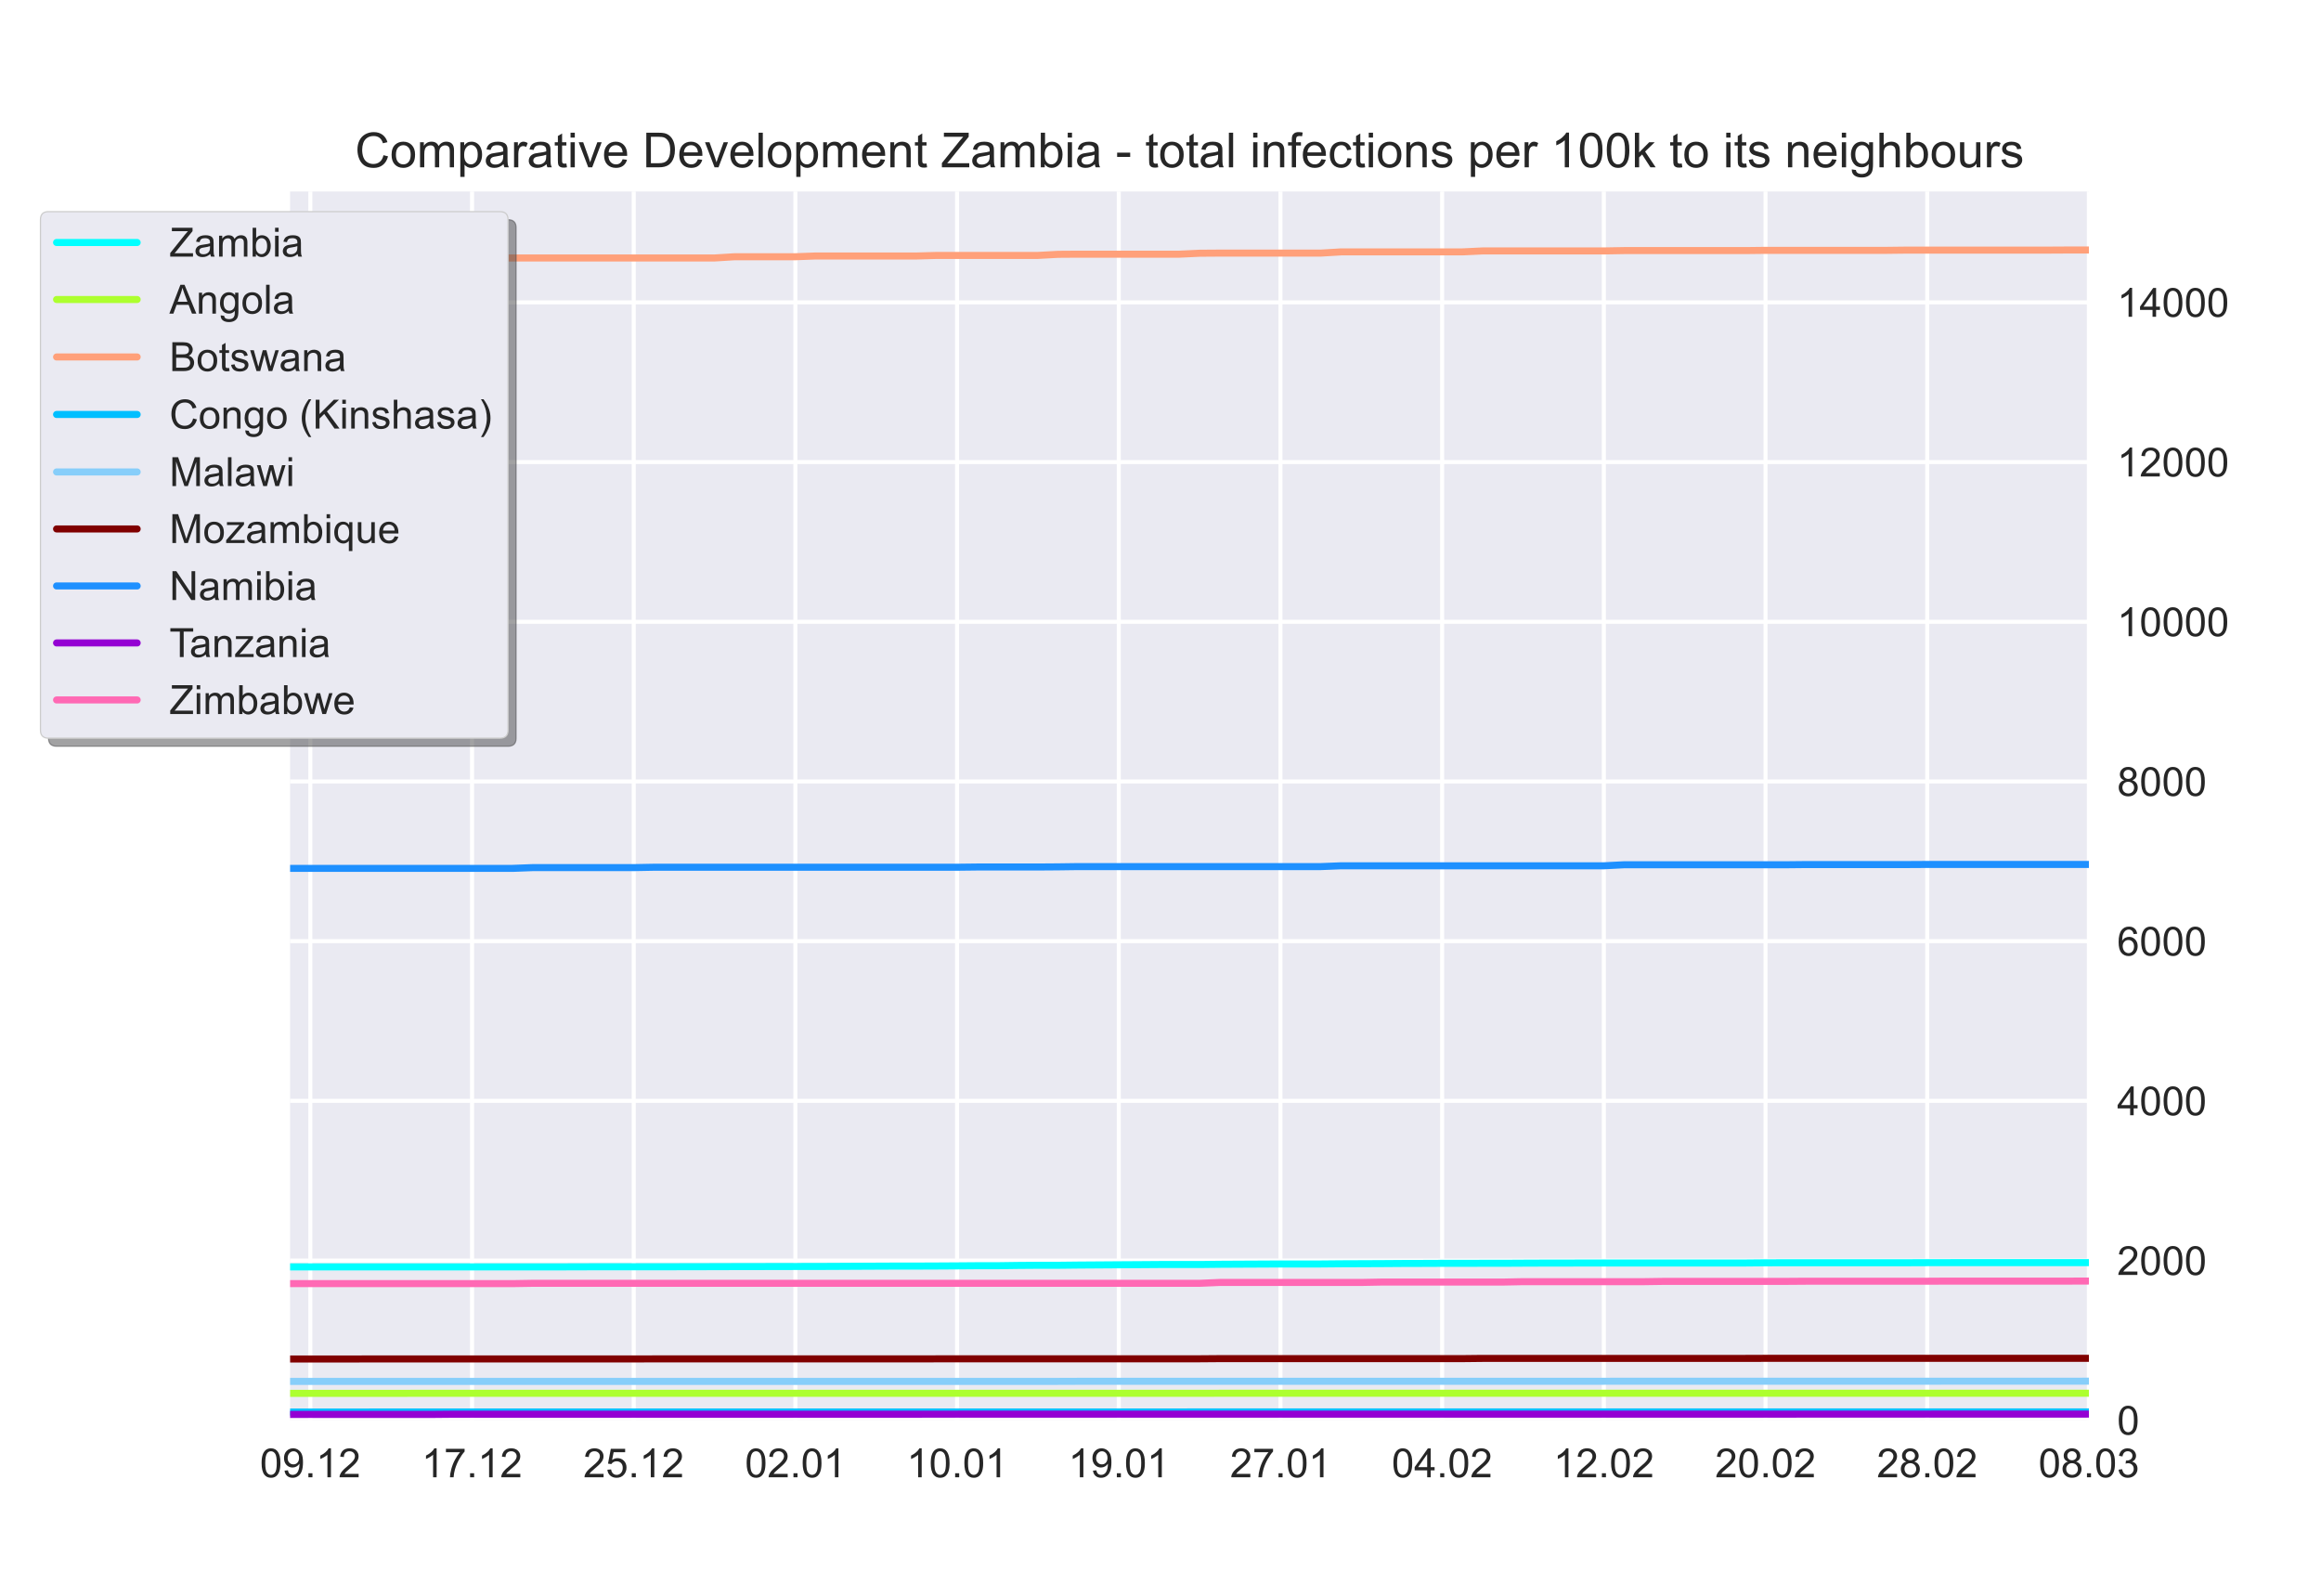 <?xml version="1.0" encoding="utf-8" standalone="no"?>
<!DOCTYPE svg PUBLIC "-//W3C//DTD SVG 1.1//EN"
  "http://www.w3.org/Graphics/SVG/1.1/DTD/svg11.dtd">
<!-- Created with matplotlib (https://matplotlib.org/) -->
<svg height="396pt" version="1.1" viewBox="0 0 576 396" width="576pt" xmlns="http://www.w3.org/2000/svg" xmlns:xlink="http://www.w3.org/1999/xlink">
 <defs>
  <style type="text/css">*{stroke-linecap:butt;stroke-linejoin:round;}</style>
 </defs>
 <g id="figure_1">
  <g id="patch_1">
   <path d="M 0 396 
L 576 396 
L 576 0 
L 0 0 
z
" style="fill:#ffffff;"/>
  </g>
  <g id="axes_1">
   <g id="patch_2">
    <path d="M 72 352.44 
L 518.4 352.44 
L 518.4 47.52 
L 72 47.52 
z
" style="fill:#eaeaf2;"/>
   </g>
   <g id="matplotlib.axis_1">
    <g id="xtick_1">
     <g id="line2d_1">
      <path clip-path="url(#p06e72579aa)" d="M 77.016 352.44 
L 77.016 47.52 
" style="fill:none;stroke:#ffffff;stroke-linecap:round;"/>
     </g>
     <g id="line2d_2"/>
     <g id="text_1">
      <!-- 09.12 -->
      <g style="fill:#262626;" transform="translate(64.505 366.598)scale(0.1 -0.1)">
       <defs>
        <path d="M 4.156 35.297 
Q 4.156 48 6.766 55.734 
Q 9.375 63.484 14.516 67.672 
Q 19.672 71.875 27.484 71.875 
Q 33.25 71.875 37.594 69.547 
Q 41.938 67.234 44.766 62.859 
Q 47.609 58.5 49.219 52.219 
Q 50.828 45.953 50.828 35.297 
Q 50.828 22.703 48.234 14.969 
Q 45.656 7.234 40.5 3 
Q 35.359 -1.219 27.484 -1.219 
Q 17.141 -1.219 11.234 6.203 
Q 4.156 15.141 4.156 35.297 
z
M 13.188 35.297 
Q 13.188 17.672 17.312 11.828 
Q 21.438 6 27.484 6 
Q 33.547 6 37.672 11.859 
Q 41.797 17.719 41.797 35.297 
Q 41.797 52.984 37.672 58.781 
Q 33.547 64.594 27.391 64.594 
Q 21.344 64.594 17.719 59.469 
Q 13.188 52.938 13.188 35.297 
z
" id="ArialMT-48"/>
        <path d="M 5.469 16.547 
L 13.922 17.328 
Q 14.984 11.375 18.016 8.688 
Q 21.047 6 25.781 6 
Q 29.828 6 32.875 7.859 
Q 35.938 9.719 37.891 12.812 
Q 39.844 15.922 41.156 21.188 
Q 42.484 26.469 42.484 31.938 
Q 42.484 32.516 42.438 33.688 
Q 39.797 29.5 35.234 26.875 
Q 30.672 24.266 25.344 24.266 
Q 16.453 24.266 10.297 30.703 
Q 4.156 37.156 4.156 47.703 
Q 4.156 58.594 10.578 65.234 
Q 17 71.875 26.656 71.875 
Q 33.641 71.875 39.422 68.109 
Q 45.219 64.359 48.219 57.391 
Q 51.219 50.438 51.219 37.25 
Q 51.219 23.531 48.234 15.406 
Q 45.266 7.281 39.375 3.031 
Q 33.5 -1.219 25.594 -1.219 
Q 17.188 -1.219 11.859 3.438 
Q 6.547 8.109 5.469 16.547 
z
M 41.453 48.141 
Q 41.453 55.719 37.422 60.156 
Q 33.406 64.594 27.734 64.594 
Q 21.875 64.594 17.531 59.812 
Q 13.188 55.031 13.188 47.406 
Q 13.188 40.578 17.312 36.297 
Q 21.438 32.031 27.484 32.031 
Q 33.594 32.031 37.516 36.297 
Q 41.453 40.578 41.453 48.141 
z
" id="ArialMT-57"/>
        <path d="M 9.078 0 
L 9.078 10.016 
L 19.094 10.016 
L 19.094 0 
z
" id="ArialMT-46"/>
        <path d="M 37.25 0 
L 28.469 0 
L 28.469 56 
Q 25.297 52.984 20.141 49.953 
Q 14.984 46.922 10.891 45.406 
L 10.891 53.906 
Q 18.266 57.375 23.781 62.297 
Q 29.297 67.234 31.594 71.875 
L 37.25 71.875 
z
" id="ArialMT-49"/>
        <path d="M 50.344 8.453 
L 50.344 0 
L 3.031 0 
Q 2.938 3.172 4.047 6.109 
Q 5.859 10.938 9.828 15.625 
Q 13.812 20.312 21.344 26.469 
Q 33.016 36.031 37.109 41.625 
Q 41.219 47.219 41.219 52.203 
Q 41.219 57.422 37.469 61 
Q 33.734 64.594 27.734 64.594 
Q 21.391 64.594 17.578 60.781 
Q 13.766 56.984 13.719 50.25 
L 4.688 51.172 
Q 5.609 61.281 11.656 66.578 
Q 17.719 71.875 27.938 71.875 
Q 38.234 71.875 44.234 66.156 
Q 50.25 60.453 50.25 52 
Q 50.25 47.703 48.484 43.547 
Q 46.734 39.406 42.656 34.812 
Q 38.578 30.219 29.109 22.219 
Q 21.188 15.578 18.938 13.203 
Q 16.703 10.844 15.234 8.453 
z
" id="ArialMT-50"/>
       </defs>
       <use xlink:href="#ArialMT-48"/>
       <use x="55.615" xlink:href="#ArialMT-57"/>
       <use x="111.23" xlink:href="#ArialMT-46"/>
       <use x="139.014" xlink:href="#ArialMT-49"/>
       <use x="194.629" xlink:href="#ArialMT-50"/>
      </g>
     </g>
    </g>
    <g id="xtick_2">
     <g id="line2d_3">
      <path clip-path="url(#p06e72579aa)" d="M 117.142 352.44 
L 117.142 47.52 
" style="fill:none;stroke:#ffffff;stroke-linecap:round;"/>
     </g>
     <g id="line2d_4"/>
     <g id="text_2">
      <!-- 17.12 -->
      <g style="fill:#262626;" transform="translate(104.631 366.598)scale(0.1 -0.1)">
       <defs>
        <path d="M 4.734 62.203 
L 4.734 70.656 
L 51.078 70.656 
L 51.078 63.812 
Q 44.234 56.547 37.516 44.484 
Q 30.812 32.422 27.156 19.672 
Q 24.516 10.688 23.781 0 
L 14.75 0 
Q 14.891 8.453 18.062 20.406 
Q 21.234 32.375 27.172 43.484 
Q 33.109 54.594 39.797 62.203 
z
" id="ArialMT-55"/>
       </defs>
       <use xlink:href="#ArialMT-49"/>
       <use x="55.615" xlink:href="#ArialMT-55"/>
       <use x="111.23" xlink:href="#ArialMT-46"/>
       <use x="139.014" xlink:href="#ArialMT-49"/>
       <use x="194.629" xlink:href="#ArialMT-50"/>
      </g>
     </g>
    </g>
    <g id="xtick_3">
     <g id="line2d_5">
      <path clip-path="url(#p06e72579aa)" d="M 157.267 352.44 
L 157.267 47.52 
" style="fill:none;stroke:#ffffff;stroke-linecap:round;"/>
     </g>
     <g id="line2d_6"/>
     <g id="text_3">
      <!-- 25.12 -->
      <g style="fill:#262626;" transform="translate(144.756 366.598)scale(0.1 -0.1)">
       <defs>
        <path d="M 4.156 18.75 
L 13.375 19.531 
Q 14.406 12.797 18.141 9.391 
Q 21.875 6 27.156 6 
Q 33.5 6 37.891 10.781 
Q 42.281 15.578 42.281 23.484 
Q 42.281 31 38.062 35.344 
Q 33.844 39.703 27 39.703 
Q 22.75 39.703 19.328 37.766 
Q 15.922 35.844 13.969 32.766 
L 5.719 33.844 
L 12.641 70.609 
L 48.25 70.609 
L 48.25 62.203 
L 19.672 62.203 
L 15.828 42.969 
Q 22.266 47.469 29.344 47.469 
Q 38.719 47.469 45.156 40.969 
Q 51.609 34.469 51.609 24.266 
Q 51.609 14.547 45.953 7.469 
Q 39.062 -1.219 27.156 -1.219 
Q 17.391 -1.219 11.203 4.25 
Q 5.031 9.719 4.156 18.75 
z
" id="ArialMT-53"/>
       </defs>
       <use xlink:href="#ArialMT-50"/>
       <use x="55.615" xlink:href="#ArialMT-53"/>
       <use x="111.23" xlink:href="#ArialMT-46"/>
       <use x="139.014" xlink:href="#ArialMT-49"/>
       <use x="194.629" xlink:href="#ArialMT-50"/>
      </g>
     </g>
    </g>
    <g id="xtick_4">
     <g id="line2d_7">
      <path clip-path="url(#p06e72579aa)" d="M 197.393 352.44 
L 197.393 47.52 
" style="fill:none;stroke:#ffffff;stroke-linecap:round;"/>
     </g>
     <g id="line2d_8"/>
     <g id="text_4">
      <!-- 02.01 -->
      <g style="fill:#262626;" transform="translate(184.882 366.598)scale(0.1 -0.1)">
       <use xlink:href="#ArialMT-48"/>
       <use x="55.615" xlink:href="#ArialMT-50"/>
       <use x="111.23" xlink:href="#ArialMT-46"/>
       <use x="139.014" xlink:href="#ArialMT-48"/>
       <use x="194.629" xlink:href="#ArialMT-49"/>
      </g>
     </g>
    </g>
    <g id="xtick_5">
     <g id="line2d_9">
      <path clip-path="url(#p06e72579aa)" d="M 237.519 352.44 
L 237.519 47.52 
" style="fill:none;stroke:#ffffff;stroke-linecap:round;"/>
     </g>
     <g id="line2d_10"/>
     <g id="text_5">
      <!-- 10.01 -->
      <g style="fill:#262626;" transform="translate(225.008 366.598)scale(0.1 -0.1)">
       <use xlink:href="#ArialMT-49"/>
       <use x="55.615" xlink:href="#ArialMT-48"/>
       <use x="111.23" xlink:href="#ArialMT-46"/>
       <use x="139.014" xlink:href="#ArialMT-48"/>
       <use x="194.629" xlink:href="#ArialMT-49"/>
      </g>
     </g>
    </g>
    <g id="xtick_6">
     <g id="line2d_11">
      <path clip-path="url(#p06e72579aa)" d="M 277.645 352.44 
L 277.645 47.52 
" style="fill:none;stroke:#ffffff;stroke-linecap:round;"/>
     </g>
     <g id="line2d_12"/>
     <g id="text_6">
      <!-- 19.01 -->
      <g style="fill:#262626;" transform="translate(265.134 366.598)scale(0.1 -0.1)">
       <use xlink:href="#ArialMT-49"/>
       <use x="55.615" xlink:href="#ArialMT-57"/>
       <use x="111.23" xlink:href="#ArialMT-46"/>
       <use x="139.014" xlink:href="#ArialMT-48"/>
       <use x="194.629" xlink:href="#ArialMT-49"/>
      </g>
     </g>
    </g>
    <g id="xtick_7">
     <g id="line2d_13">
      <path clip-path="url(#p06e72579aa)" d="M 317.771 352.44 
L 317.771 47.52 
" style="fill:none;stroke:#ffffff;stroke-linecap:round;"/>
     </g>
     <g id="line2d_14"/>
     <g id="text_7">
      <!-- 27.01 -->
      <g style="fill:#262626;" transform="translate(305.26 366.598)scale(0.1 -0.1)">
       <use xlink:href="#ArialMT-50"/>
       <use x="55.615" xlink:href="#ArialMT-55"/>
       <use x="111.23" xlink:href="#ArialMT-46"/>
       <use x="139.014" xlink:href="#ArialMT-48"/>
       <use x="194.629" xlink:href="#ArialMT-49"/>
      </g>
     </g>
    </g>
    <g id="xtick_8">
     <g id="line2d_15">
      <path clip-path="url(#p06e72579aa)" d="M 357.897 352.44 
L 357.897 47.52 
" style="fill:none;stroke:#ffffff;stroke-linecap:round;"/>
     </g>
     <g id="line2d_16"/>
     <g id="text_8">
      <!-- 04.02 -->
      <g style="fill:#262626;" transform="translate(345.386 366.598)scale(0.1 -0.1)">
       <defs>
        <path d="M 32.328 0 
L 32.328 17.141 
L 1.266 17.141 
L 1.266 25.203 
L 33.938 71.578 
L 41.109 71.578 
L 41.109 25.203 
L 50.781 25.203 
L 50.781 17.141 
L 41.109 17.141 
L 41.109 0 
z
M 32.328 25.203 
L 32.328 57.469 
L 9.906 25.203 
z
" id="ArialMT-52"/>
       </defs>
       <use xlink:href="#ArialMT-48"/>
       <use x="55.615" xlink:href="#ArialMT-52"/>
       <use x="111.23" xlink:href="#ArialMT-46"/>
       <use x="139.014" xlink:href="#ArialMT-48"/>
       <use x="194.629" xlink:href="#ArialMT-50"/>
      </g>
     </g>
    </g>
    <g id="xtick_9">
     <g id="line2d_17">
      <path clip-path="url(#p06e72579aa)" d="M 398.022 352.44 
L 398.022 47.52 
" style="fill:none;stroke:#ffffff;stroke-linecap:round;"/>
     </g>
     <g id="line2d_18"/>
     <g id="text_9">
      <!-- 12.02 -->
      <g style="fill:#262626;" transform="translate(385.512 366.598)scale(0.1 -0.1)">
       <use xlink:href="#ArialMT-49"/>
       <use x="55.615" xlink:href="#ArialMT-50"/>
       <use x="111.23" xlink:href="#ArialMT-46"/>
       <use x="139.014" xlink:href="#ArialMT-48"/>
       <use x="194.629" xlink:href="#ArialMT-50"/>
      </g>
     </g>
    </g>
    <g id="xtick_10">
     <g id="line2d_19">
      <path clip-path="url(#p06e72579aa)" d="M 438.148 352.44 
L 438.148 47.52 
" style="fill:none;stroke:#ffffff;stroke-linecap:round;"/>
     </g>
     <g id="line2d_20"/>
     <g id="text_10">
      <!-- 20.02 -->
      <g style="fill:#262626;" transform="translate(425.637 366.598)scale(0.1 -0.1)">
       <use xlink:href="#ArialMT-50"/>
       <use x="55.615" xlink:href="#ArialMT-48"/>
       <use x="111.23" xlink:href="#ArialMT-46"/>
       <use x="139.014" xlink:href="#ArialMT-48"/>
       <use x="194.629" xlink:href="#ArialMT-50"/>
      </g>
     </g>
    </g>
    <g id="xtick_11">
     <g id="line2d_21">
      <path clip-path="url(#p06e72579aa)" d="M 478.274 352.44 
L 478.274 47.52 
" style="fill:none;stroke:#ffffff;stroke-linecap:round;"/>
     </g>
     <g id="line2d_22"/>
     <g id="text_11">
      <!-- 28.02 -->
      <g style="fill:#262626;" transform="translate(465.763 366.598)scale(0.1 -0.1)">
       <defs>
        <path d="M 17.672 38.812 
Q 12.203 40.828 9.562 44.531 
Q 6.938 48.25 6.938 53.422 
Q 6.938 61.234 12.547 66.547 
Q 18.172 71.875 27.484 71.875 
Q 36.859 71.875 42.578 66.422 
Q 48.297 60.984 48.297 53.172 
Q 48.297 48.188 45.672 44.5 
Q 43.062 40.828 37.75 38.812 
Q 44.344 36.672 47.781 31.875 
Q 51.219 27.094 51.219 20.453 
Q 51.219 11.281 44.719 5.031 
Q 38.234 -1.219 27.641 -1.219 
Q 17.047 -1.219 10.547 5.047 
Q 4.047 11.328 4.047 20.703 
Q 4.047 27.688 7.594 32.391 
Q 11.141 37.109 17.672 38.812 
z
M 15.922 53.719 
Q 15.922 48.641 19.188 45.406 
Q 22.469 42.188 27.688 42.188 
Q 32.766 42.188 36.016 45.375 
Q 39.266 48.578 39.266 53.219 
Q 39.266 58.062 35.906 61.359 
Q 32.562 64.656 27.594 64.656 
Q 22.562 64.656 19.234 61.422 
Q 15.922 58.203 15.922 53.719 
z
M 13.094 20.656 
Q 13.094 16.891 14.875 13.375 
Q 16.656 9.859 20.172 7.922 
Q 23.688 6 27.734 6 
Q 34.031 6 38.125 10.047 
Q 42.234 14.109 42.234 20.359 
Q 42.234 26.703 38.016 30.859 
Q 33.797 35.016 27.438 35.016 
Q 21.234 35.016 17.156 30.906 
Q 13.094 26.812 13.094 20.656 
z
" id="ArialMT-56"/>
       </defs>
       <use xlink:href="#ArialMT-50"/>
       <use x="55.615" xlink:href="#ArialMT-56"/>
       <use x="111.23" xlink:href="#ArialMT-46"/>
       <use x="139.014" xlink:href="#ArialMT-48"/>
       <use x="194.629" xlink:href="#ArialMT-50"/>
      </g>
     </g>
    </g>
    <g id="xtick_12">
     <g id="line2d_23">
      <path clip-path="url(#p06e72579aa)" d="M 518.4 352.44 
L 518.4 47.52 
" style="fill:none;stroke:#ffffff;stroke-linecap:round;"/>
     </g>
     <g id="line2d_24"/>
     <g id="text_12">
      <!-- 08.03 -->
      <g style="fill:#262626;" transform="translate(505.889 366.598)scale(0.1 -0.1)">
       <defs>
        <path d="M 4.203 18.891 
L 12.984 20.062 
Q 14.5 12.594 18.141 9.297 
Q 21.781 6 27 6 
Q 33.203 6 37.469 10.297 
Q 41.75 14.594 41.75 20.953 
Q 41.75 27 37.797 30.922 
Q 33.844 34.859 27.734 34.859 
Q 25.25 34.859 21.531 33.891 
L 22.516 41.609 
Q 23.391 41.5 23.922 41.5 
Q 29.547 41.5 34.031 44.422 
Q 38.531 47.359 38.531 53.469 
Q 38.531 58.297 35.25 61.469 
Q 31.984 64.656 26.812 64.656 
Q 21.688 64.656 18.266 61.422 
Q 14.844 58.203 13.875 51.766 
L 5.078 53.328 
Q 6.688 62.156 12.391 67.016 
Q 18.109 71.875 26.609 71.875 
Q 32.469 71.875 37.391 69.359 
Q 42.328 66.844 44.938 62.5 
Q 47.562 58.156 47.562 53.266 
Q 47.562 48.641 45.062 44.828 
Q 42.578 41.016 37.703 38.766 
Q 44.047 37.312 47.562 32.688 
Q 51.078 28.078 51.078 21.141 
Q 51.078 11.766 44.234 5.25 
Q 37.406 -1.266 26.953 -1.266 
Q 17.531 -1.266 11.297 4.344 
Q 5.078 9.969 4.203 18.891 
z
" id="ArialMT-51"/>
       </defs>
       <use xlink:href="#ArialMT-48"/>
       <use x="55.615" xlink:href="#ArialMT-56"/>
       <use x="111.23" xlink:href="#ArialMT-46"/>
       <use x="139.014" xlink:href="#ArialMT-48"/>
       <use x="194.629" xlink:href="#ArialMT-51"/>
      </g>
     </g>
    </g>
   </g>
   <g id="matplotlib.axis_2">
    <g id="ytick_1">
     <g id="line2d_25">
      <path clip-path="url(#p06e72579aa)" d="M 72 352.44 
L 518.4 352.44 
" style="fill:none;stroke:#ffffff;stroke-linecap:round;"/>
     </g>
     <g id="line2d_26"/>
     <g id="text_13">
      <!-- 0 -->
      <g style="fill:#262626;" transform="translate(525.4 356.019)scale(0.1 -0.1)">
       <use xlink:href="#ArialMT-48"/>
      </g>
     </g>
    </g>
    <g id="ytick_2">
     <g id="line2d_27">
      <path clip-path="url(#p06e72579aa)" d="M 72 312.811 
L 518.4 312.811 
" style="fill:none;stroke:#ffffff;stroke-linecap:round;"/>
     </g>
     <g id="line2d_28"/>
     <g id="text_14">
      <!-- 2000 -->
      <g style="fill:#262626;" transform="translate(525.4 316.39)scale(0.1 -0.1)">
       <use xlink:href="#ArialMT-50"/>
       <use x="55.615" xlink:href="#ArialMT-48"/>
       <use x="111.23" xlink:href="#ArialMT-48"/>
       <use x="166.846" xlink:href="#ArialMT-48"/>
      </g>
     </g>
    </g>
    <g id="ytick_3">
     <g id="line2d_29">
      <path clip-path="url(#p06e72579aa)" d="M 72 273.182 
L 518.4 273.182 
" style="fill:none;stroke:#ffffff;stroke-linecap:round;"/>
     </g>
     <g id="line2d_30"/>
     <g id="text_15">
      <!-- 4000 -->
      <g style="fill:#262626;" transform="translate(525.4 276.761)scale(0.1 -0.1)">
       <use xlink:href="#ArialMT-52"/>
       <use x="55.615" xlink:href="#ArialMT-48"/>
       <use x="111.23" xlink:href="#ArialMT-48"/>
       <use x="166.846" xlink:href="#ArialMT-48"/>
      </g>
     </g>
    </g>
    <g id="ytick_4">
     <g id="line2d_31">
      <path clip-path="url(#p06e72579aa)" d="M 72 233.553 
L 518.4 233.553 
" style="fill:none;stroke:#ffffff;stroke-linecap:round;"/>
     </g>
     <g id="line2d_32"/>
     <g id="text_16">
      <!-- 6000 -->
      <g style="fill:#262626;" transform="translate(525.4 237.132)scale(0.1 -0.1)">
       <defs>
        <path d="M 49.75 54.047 
L 41.016 53.375 
Q 39.844 58.547 37.703 60.891 
Q 34.125 64.656 28.906 64.656 
Q 24.703 64.656 21.531 62.312 
Q 17.391 59.281 14.984 53.469 
Q 12.594 47.656 12.5 36.922 
Q 15.672 41.75 20.266 44.094 
Q 24.859 46.438 29.891 46.438 
Q 38.672 46.438 44.844 39.969 
Q 51.031 33.5 51.031 23.25 
Q 51.031 16.5 48.125 10.719 
Q 45.219 4.938 40.141 1.859 
Q 35.062 -1.219 28.609 -1.219 
Q 17.625 -1.219 10.688 6.859 
Q 3.766 14.938 3.766 33.5 
Q 3.766 54.25 11.422 63.672 
Q 18.109 71.875 29.438 71.875 
Q 37.891 71.875 43.281 67.141 
Q 48.688 62.406 49.75 54.047 
z
M 13.875 23.188 
Q 13.875 18.656 15.797 14.5 
Q 17.719 10.359 21.188 8.172 
Q 24.656 6 28.469 6 
Q 34.031 6 38.031 10.484 
Q 42.047 14.984 42.047 22.703 
Q 42.047 30.125 38.078 34.391 
Q 34.125 38.672 28.125 38.672 
Q 22.172 38.672 18.016 34.391 
Q 13.875 30.125 13.875 23.188 
z
" id="ArialMT-54"/>
       </defs>
       <use xlink:href="#ArialMT-54"/>
       <use x="55.615" xlink:href="#ArialMT-48"/>
       <use x="111.23" xlink:href="#ArialMT-48"/>
       <use x="166.846" xlink:href="#ArialMT-48"/>
      </g>
     </g>
    </g>
    <g id="ytick_5">
     <g id="line2d_33">
      <path clip-path="url(#p06e72579aa)" d="M 72 193.924 
L 518.4 193.924 
" style="fill:none;stroke:#ffffff;stroke-linecap:round;"/>
     </g>
     <g id="line2d_34"/>
     <g id="text_17">
      <!-- 8000 -->
      <g style="fill:#262626;" transform="translate(525.4 197.503)scale(0.1 -0.1)">
       <use xlink:href="#ArialMT-56"/>
       <use x="55.615" xlink:href="#ArialMT-48"/>
       <use x="111.23" xlink:href="#ArialMT-48"/>
       <use x="166.846" xlink:href="#ArialMT-48"/>
      </g>
     </g>
    </g>
    <g id="ytick_6">
     <g id="line2d_35">
      <path clip-path="url(#p06e72579aa)" d="M 72 154.295 
L 518.4 154.295 
" style="fill:none;stroke:#ffffff;stroke-linecap:round;"/>
     </g>
     <g id="line2d_36"/>
     <g id="text_18">
      <!-- 10000 -->
      <g style="fill:#262626;" transform="translate(525.4 157.874)scale(0.1 -0.1)">
       <use xlink:href="#ArialMT-49"/>
       <use x="55.615" xlink:href="#ArialMT-48"/>
       <use x="111.23" xlink:href="#ArialMT-48"/>
       <use x="166.846" xlink:href="#ArialMT-48"/>
       <use x="222.461" xlink:href="#ArialMT-48"/>
      </g>
     </g>
    </g>
    <g id="ytick_7">
     <g id="line2d_37">
      <path clip-path="url(#p06e72579aa)" d="M 72 114.666 
L 518.4 114.666 
" style="fill:none;stroke:#ffffff;stroke-linecap:round;"/>
     </g>
     <g id="line2d_38"/>
     <g id="text_19">
      <!-- 12000 -->
      <g style="fill:#262626;" transform="translate(525.4 118.245)scale(0.1 -0.1)">
       <use xlink:href="#ArialMT-49"/>
       <use x="55.615" xlink:href="#ArialMT-50"/>
       <use x="111.23" xlink:href="#ArialMT-48"/>
       <use x="166.846" xlink:href="#ArialMT-48"/>
       <use x="222.461" xlink:href="#ArialMT-48"/>
      </g>
     </g>
    </g>
    <g id="ytick_8">
     <g id="line2d_39">
      <path clip-path="url(#p06e72579aa)" d="M 72 75.037 
L 518.4 75.037 
" style="fill:none;stroke:#ffffff;stroke-linecap:round;"/>
     </g>
     <g id="line2d_40"/>
     <g id="text_20">
      <!-- 14000 -->
      <g style="fill:#262626;" transform="translate(525.4 78.615)scale(0.1 -0.1)">
       <use xlink:href="#ArialMT-49"/>
       <use x="55.615" xlink:href="#ArialMT-52"/>
       <use x="111.23" xlink:href="#ArialMT-48"/>
       <use x="166.846" xlink:href="#ArialMT-48"/>
       <use x="222.461" xlink:href="#ArialMT-48"/>
      </g>
     </g>
    </g>
   </g>
   <g id="line2d_41">
    <path clip-path="url(#p06e72579aa)" d="M 72 314.393 
L 77.016 314.393 
L 82.031 314.393 
L 87.047 314.393 
L 92.063 314.393 
L 97.079 314.393 
L 102.094 314.393 
L 107.11 314.393 
L 112.126 314.393 
L 117.142 314.393 
L 122.157 314.393 
L 127.173 314.393 
L 132.189 314.393 
L 137.204 314.393 
L 142.22 314.375 
L 147.236 314.362 
L 152.252 314.362 
L 157.267 314.362 
L 162.283 314.357 
L 167.299 314.352 
L 172.315 314.342 
L 177.33 314.331 
L 182.346 314.316 
L 187.362 314.316 
L 192.378 314.292 
L 197.393 314.289 
L 202.409 314.285 
L 207.425 314.263 
L 212.44 314.235 
L 217.456 314.211 
L 222.472 314.188 
L 227.488 314.188 
L 232.503 314.168 
L 237.519 314.138 
L 242.535 314.099 
L 247.551 314.097 
L 252.566 314.027 
L 257.582 313.988 
L 262.598 313.988 
L 267.613 313.933 
L 272.629 313.898 
L 277.645 313.862 
L 282.661 313.833 
L 287.676 313.796 
L 292.692 313.796 
L 297.708 313.796 
L 302.724 313.737 
L 307.739 313.709 
L 312.755 313.686 
L 317.771 313.66 
L 322.787 313.66 
L 327.802 313.66 
L 332.818 313.614 
L 337.834 313.593 
L 342.849 313.572 
L 347.865 313.536 
L 352.881 313.521 
L 357.897 313.501 
L 362.912 313.501 
L 367.928 313.487 
L 372.944 313.487 
L 377.96 313.459 
L 382.975 313.439 
L 387.991 313.439 
L 393.007 313.419 
L 398.022 313.419 
L 403.038 313.416 
L 408.054 313.416 
L 413.07 313.416 
L 418.085 313.416 
L 423.101 313.416 
L 428.117 313.416 
L 433.133 313.416 
L 438.148 313.37 
L 443.164 313.363 
L 448.18 313.357 
L 453.196 313.357 
L 458.211 313.357 
L 463.227 313.357 
L 468.243 313.357 
L 473.258 313.357 
L 478.274 313.337 
L 483.29 313.337 
L 488.306 313.329 
L 493.321 313.329 
L 498.337 313.329 
L 503.353 313.323 
L 508.369 313.323 
L 513.384 313.323 
L 518.4 313.323 
" style="fill:none;stroke:#00ffff;stroke-linecap:round;stroke-width:1.75;"/>
   </g>
   <g id="line2d_42">
    <path clip-path="url(#p06e72579aa)" d="M 72 345.769 
L 77.016 345.769 
L 82.031 345.769 
L 87.047 345.769 
L 92.063 345.769 
L 97.079 345.769 
L 102.094 345.76 
L 107.11 345.76 
L 112.126 345.76 
L 117.142 345.76 
L 122.157 345.76 
L 127.173 345.76 
L 132.189 345.76 
L 137.204 345.758 
L 142.22 345.758 
L 147.236 345.758 
L 152.252 345.758 
L 157.267 345.758 
L 162.283 345.758 
L 167.299 345.751 
L 172.315 345.751 
L 177.33 345.751 
L 182.346 345.751 
L 187.362 345.751 
L 192.378 345.751 
L 197.393 345.751 
L 202.409 345.751 
L 207.425 345.751 
L 212.44 345.751 
L 217.456 345.751 
L 222.472 345.751 
L 227.488 345.751 
L 232.503 345.751 
L 237.519 345.751 
L 242.535 345.751 
L 247.551 345.751 
L 252.566 345.751 
L 257.582 345.751 
L 262.598 345.751 
L 267.613 345.751 
L 272.629 345.751 
L 277.645 345.751 
L 282.661 345.751 
L 287.676 345.751 
L 292.692 345.751 
L 297.708 345.751 
L 302.724 345.745 
L 307.739 345.745 
L 312.755 345.745 
L 317.771 345.745 
L 322.787 345.745 
L 327.802 345.745 
L 332.818 345.745 
L 337.834 345.745 
L 342.849 345.745 
L 347.865 345.745 
L 352.881 345.745 
L 357.897 345.745 
L 362.912 345.745 
L 367.928 345.745 
L 372.944 345.745 
L 377.96 345.745 
L 382.975 345.745 
L 387.991 345.745 
L 393.007 345.745 
L 398.022 345.745 
L 403.038 345.745 
L 408.054 345.745 
L 413.07 345.745 
L 418.085 345.745 
L 423.101 345.745 
L 428.117 345.745 
L 433.133 345.745 
L 438.148 345.745 
L 443.164 345.745 
L 448.18 345.744 
L 453.196 345.744 
L 458.211 345.744 
L 463.227 345.744 
L 468.243 345.744 
L 473.258 345.74 
L 478.274 345.74 
L 483.29 345.739 
L 488.306 345.739 
L 493.321 345.739 
L 498.337 345.739 
L 503.353 345.739 
L 508.369 345.739 
L 513.384 345.739 
L 518.4 345.738 
" style="fill:none;stroke:#adff2f;stroke-linecap:round;stroke-width:1.75;"/>
   </g>
   <g id="line2d_43">
    <path clip-path="url(#p06e72579aa)" d="M 72 64.645 
L 77.016 64.645 
L 82.031 64.645 
L 87.047 64.645 
L 92.063 64.415 
L 97.079 64.415 
L 102.094 64.415 
L 107.11 64.415 
L 112.126 64.019 
L 117.142 64.019 
L 122.157 64.019 
L 127.173 64.019 
L 132.189 64.019 
L 137.204 64.019 
L 142.22 64.019 
L 147.236 64.019 
L 152.252 64.019 
L 157.267 64.019 
L 162.283 64.019 
L 167.299 64.019 
L 172.315 64.019 
L 177.33 64.019 
L 182.346 63.711 
L 187.362 63.711 
L 192.378 63.711 
L 197.393 63.711 
L 202.409 63.526 
L 207.425 63.526 
L 212.44 63.526 
L 217.456 63.526 
L 222.472 63.526 
L 227.488 63.526 
L 232.503 63.386 
L 237.519 63.386 
L 242.535 63.386 
L 247.551 63.386 
L 252.566 63.386 
L 257.582 63.386 
L 262.598 63.112 
L 267.613 63.077 
L 272.629 63.077 
L 277.645 63.077 
L 282.661 63.077 
L 287.676 63.077 
L 292.692 63.077 
L 297.708 62.842 
L 302.724 62.807 
L 307.739 62.807 
L 312.755 62.807 
L 317.771 62.807 
L 322.787 62.807 
L 327.802 62.807 
L 332.818 62.508 
L 337.834 62.508 
L 342.849 62.508 
L 347.865 62.508 
L 352.881 62.508 
L 357.897 62.508 
L 362.912 62.508 
L 367.928 62.272 
L 372.944 62.272 
L 377.96 62.272 
L 382.975 62.272 
L 387.991 62.272 
L 393.007 62.272 
L 398.022 62.272 
L 403.038 62.184 
L 408.054 62.184 
L 413.07 62.184 
L 418.085 62.184 
L 423.101 62.184 
L 428.117 62.184 
L 433.133 62.184 
L 438.148 62.125 
L 443.164 62.125 
L 448.18 62.125 
L 453.196 62.125 
L 458.211 62.125 
L 463.227 62.125 
L 468.243 62.125 
L 473.258 62.067 
L 478.274 62.067 
L 483.29 62.067 
L 488.306 62.067 
L 493.321 62.067 
L 498.337 62.067 
L 503.353 62.067 
L 508.369 62.067 
L 513.384 62.04 
L 518.4 62.04 
" style="fill:none;stroke:#ffa07a;stroke-linecap:round;stroke-width:1.75;"/>
   </g>
   <g id="line2d_44">
    <path clip-path="url(#p06e72579aa)" d="M 72 350.404 
L 77.016 350.404 
L 82.031 350.404 
L 87.047 350.404 
L 92.063 350.399 
L 97.079 350.399 
L 102.094 350.399 
L 107.11 350.399 
L 112.126 350.393 
L 117.142 350.393 
L 122.157 350.393 
L 127.173 350.393 
L 132.189 350.393 
L 137.204 350.393 
L 142.22 350.393 
L 147.236 350.393 
L 152.252 350.393 
L 157.267 350.393 
L 162.283 350.391 
L 167.299 350.391 
L 172.315 350.391 
L 177.33 350.391 
L 182.346 350.389 
L 187.362 350.389 
L 192.378 350.389 
L 197.393 350.389 
L 202.409 350.389 
L 207.425 350.389 
L 212.44 350.389 
L 217.456 350.389 
L 222.472 350.389 
L 227.488 350.389 
L 232.503 350.389 
L 237.519 350.389 
L 242.535 350.389 
L 247.551 350.389 
L 252.566 350.389 
L 257.582 350.389 
L 262.598 350.385 
L 267.613 350.385 
L 272.629 350.385 
L 277.645 350.385 
L 282.661 350.385 
L 287.676 350.385 
L 292.692 350.385 
L 297.708 350.382 
L 302.724 350.382 
L 307.739 350.382 
L 312.755 350.382 
L 317.771 350.382 
L 322.787 350.382 
L 327.802 350.382 
L 332.818 350.381 
L 337.834 350.381 
L 342.849 350.381 
L 347.865 350.381 
L 352.881 350.381 
L 357.897 350.381 
L 362.912 350.381 
L 367.928 350.38 
L 372.944 350.38 
L 377.96 350.38 
L 382.975 350.38 
L 387.991 350.38 
L 393.007 350.38 
L 398.022 350.38 
L 403.038 350.378 
L 408.054 350.378 
L 413.07 350.378 
L 418.085 350.378 
L 423.101 350.378 
L 428.117 350.378 
L 433.133 350.378 
L 438.148 350.378 
L 443.164 350.378 
L 448.18 350.378 
L 453.196 350.378 
L 458.211 350.378 
L 463.227 350.378 
L 468.243 350.378 
L 473.258 350.378 
L 478.274 350.378 
L 483.29 350.376 
L 488.306 350.376 
L 493.321 350.376 
L 498.337 350.376 
L 503.353 350.376 
L 508.369 350.376 
L 513.384 350.376 
L 518.4 350.376 
" style="fill:none;stroke:#00bfff;stroke-linecap:round;stroke-width:1.75;"/>
   </g>
   <g id="line2d_45">
    <path clip-path="url(#p06e72579aa)" d="M 72 342.804 
L 77.016 342.804 
L 82.031 342.804 
L 87.047 342.804 
L 92.063 342.804 
L 97.079 342.804 
L 102.094 342.804 
L 107.11 342.804 
L 112.126 342.804 
L 117.142 342.804 
L 122.157 342.804 
L 127.173 342.804 
L 132.189 342.804 
L 137.204 342.804 
L 142.22 342.804 
L 147.236 342.804 
L 152.252 342.804 
L 157.267 342.804 
L 162.283 342.804 
L 167.299 342.804 
L 172.315 342.804 
L 177.33 342.804 
L 182.346 342.804 
L 187.362 342.804 
L 192.378 342.804 
L 197.393 342.804 
L 202.409 342.804 
L 207.425 342.804 
L 212.44 342.804 
L 217.456 342.804 
L 222.472 342.804 
L 227.488 342.804 
L 232.503 342.804 
L 237.519 342.804 
L 242.535 342.804 
L 247.551 342.804 
L 252.566 342.804 
L 257.582 342.804 
L 262.598 342.797 
L 267.613 342.779 
L 272.629 342.779 
L 277.645 342.779 
L 282.661 342.779 
L 287.676 342.779 
L 292.692 342.779 
L 297.708 342.779 
L 302.724 342.772 
L 307.739 342.772 
L 312.755 342.772 
L 317.771 342.772 
L 322.787 342.772 
L 327.802 342.772 
L 332.818 342.772 
L 337.834 342.767 
L 342.849 342.767 
L 347.865 342.767 
L 352.881 342.767 
L 357.897 342.767 
L 362.912 342.767 
L 367.928 342.767 
L 372.944 342.767 
L 377.96 342.767 
L 382.975 342.767 
L 387.991 342.767 
L 393.007 342.767 
L 398.022 342.767 
L 403.038 342.762 
L 408.054 342.762 
L 413.07 342.758 
L 418.085 342.758 
L 423.101 342.758 
L 428.117 342.758 
L 433.133 342.758 
L 438.148 342.758 
L 443.164 342.758 
L 448.18 342.753 
L 453.196 342.753 
L 458.211 342.753 
L 463.227 342.753 
L 468.243 342.753 
L 473.258 342.753 
L 478.274 342.753 
L 483.29 342.751 
L 488.306 342.751 
L 493.321 342.751 
L 498.337 342.751 
L 503.353 342.751 
L 508.369 342.751 
L 513.384 342.751 
L 518.4 342.75 
" style="fill:none;stroke:#87cefa;stroke-linecap:round;stroke-width:1.75;"/>
   </g>
   <g id="line2d_46">
    <path clip-path="url(#p06e72579aa)" d="M 72 337.243 
L 77.016 337.243 
L 82.031 337.243 
L 87.047 337.243 
L 92.063 337.23 
L 97.079 337.23 
L 102.094 337.23 
L 107.11 337.23 
L 112.126 337.23 
L 117.142 337.23 
L 122.157 337.23 
L 127.173 337.23 
L 132.189 337.224 
L 137.204 337.224 
L 142.22 337.224 
L 147.236 337.224 
L 152.252 337.224 
L 157.267 337.224 
L 162.283 337.22 
L 167.299 337.22 
L 172.315 337.22 
L 177.33 337.22 
L 182.346 337.22 
L 187.362 337.22 
L 192.378 337.22 
L 197.393 337.22 
L 202.409 337.22 
L 207.425 337.22 
L 212.44 337.22 
L 217.456 337.22 
L 222.472 337.22 
L 227.488 337.22 
L 232.503 337.204 
L 237.519 337.204 
L 242.535 337.204 
L 247.551 337.204 
L 252.566 337.204 
L 257.582 337.204 
L 262.598 337.192 
L 267.613 337.192 
L 272.629 337.192 
L 277.645 337.192 
L 282.661 337.192 
L 287.676 337.192 
L 292.692 337.192 
L 297.708 337.192 
L 302.724 337.153 
L 307.739 337.153 
L 312.755 337.153 
L 317.771 337.153 
L 322.787 337.153 
L 327.802 337.153 
L 332.818 337.153 
L 337.834 337.153 
L 342.849 337.153 
L 347.865 337.153 
L 352.881 337.153 
L 357.897 337.153 
L 362.912 337.153 
L 367.928 337.098 
L 372.944 337.098 
L 377.96 337.098 
L 382.975 337.098 
L 387.991 337.098 
L 393.007 337.098 
L 398.022 337.098 
L 403.038 337.098 
L 408.054 337.098 
L 413.07 337.098 
L 418.085 337.098 
L 423.101 337.098 
L 428.117 337.098 
L 433.133 337.098 
L 438.148 337.08 
L 443.164 337.08 
L 448.18 337.08 
L 453.196 337.08 
L 458.211 337.08 
L 463.227 337.08 
L 468.243 337.08 
L 473.258 337.08 
L 478.274 337.08 
L 483.29 337.08 
L 488.306 337.08 
L 493.321 337.08 
L 498.337 337.08 
L 503.353 337.08 
L 508.369 337.08 
L 513.384 337.072 
L 518.4 337.072 
" style="fill:none;stroke:#800000;stroke-linecap:round;stroke-width:1.75;"/>
   </g>
   <g id="line2d_47">
    <path clip-path="url(#p06e72579aa)" d="M 72 215.493 
L 77.016 215.493 
L 82.031 215.493 
L 87.047 215.493 
L 92.063 215.493 
L 97.079 215.493 
L 102.094 215.493 
L 107.11 215.493 
L 112.126 215.493 
L 117.142 215.493 
L 122.157 215.493 
L 127.173 215.493 
L 132.189 215.303 
L 137.204 215.303 
L 142.22 215.303 
L 147.236 215.303 
L 152.252 215.303 
L 157.267 215.303 
L 162.283 215.211 
L 167.299 215.211 
L 172.315 215.211 
L 177.33 215.211 
L 182.346 215.211 
L 187.362 215.211 
L 192.378 215.211 
L 197.393 215.211 
L 202.409 215.211 
L 207.425 215.211 
L 212.44 215.211 
L 217.456 215.211 
L 222.472 215.211 
L 227.488 215.211 
L 232.503 215.211 
L 237.519 215.211 
L 242.535 215.152 
L 247.551 215.152 
L 252.566 215.152 
L 257.582 215.152 
L 262.598 215.116 
L 267.613 215.049 
L 272.629 215.049 
L 277.645 215.049 
L 282.661 215.049 
L 287.676 215.049 
L 292.692 215.049 
L 297.708 215.049 
L 302.724 215.049 
L 307.739 215.049 
L 312.755 215.049 
L 317.771 215.049 
L 322.787 215.049 
L 327.802 215.049 
L 332.818 214.852 
L 337.834 214.852 
L 342.849 214.852 
L 347.865 214.852 
L 352.881 214.852 
L 357.897 214.852 
L 362.912 214.852 
L 367.928 214.852 
L 372.944 214.852 
L 377.96 214.852 
L 382.975 214.852 
L 387.991 214.852 
L 393.007 214.852 
L 398.022 214.852 
L 403.038 214.596 
L 408.054 214.596 
L 413.07 214.596 
L 418.085 214.596 
L 423.101 214.596 
L 428.117 214.596 
L 433.133 214.596 
L 438.148 214.596 
L 443.164 214.596 
L 448.18 214.546 
L 453.196 214.546 
L 458.211 214.546 
L 463.227 214.546 
L 468.243 214.546 
L 473.258 214.546 
L 478.274 214.518 
L 483.29 214.518 
L 488.306 214.518 
L 493.321 214.518 
L 498.337 214.518 
L 503.353 214.518 
L 508.369 214.518 
L 513.384 214.518 
L 518.4 214.518 
" style="fill:none;stroke:#1e90ff;stroke-linecap:round;stroke-width:1.75;"/>
   </g>
   <g id="line2d_48">
    <path clip-path="url(#p06e72579aa)" d="M 72 350.993 
L 77.016 350.993 
L 82.031 350.993 
L 87.047 350.993 
L 92.063 350.993 
L 97.079 350.993 
L 102.094 350.993 
L 107.11 350.993 
L 112.126 350.947 
L 117.142 350.947 
L 122.157 350.947 
L 127.173 350.947 
L 132.189 350.947 
L 137.204 350.947 
L 142.22 350.947 
L 147.236 350.947 
L 152.252 350.947 
L 157.267 350.947 
L 162.283 350.943 
L 167.299 350.943 
L 172.315 350.943 
L 177.33 350.943 
L 182.346 350.939 
L 187.362 350.939 
L 192.378 350.939 
L 197.393 350.939 
L 202.409 350.939 
L 207.425 350.939 
L 212.44 350.939 
L 217.456 350.939 
L 222.472 350.939 
L 227.488 350.939 
L 232.503 350.937 
L 237.519 350.937 
L 242.535 350.934 
L 247.551 350.934 
L 252.566 350.934 
L 257.582 350.934 
L 262.598 350.934 
L 267.613 350.932 
L 272.629 350.932 
L 277.645 350.932 
L 282.661 350.932 
L 287.676 350.932 
L 292.692 350.932 
L 297.708 350.932 
L 302.724 350.93 
L 307.739 350.93 
L 312.755 350.93 
L 317.771 350.93 
L 322.787 350.93 
L 327.802 350.93 
L 332.818 350.93 
L 337.834 350.927 
L 342.849 350.927 
L 347.865 350.927 
L 352.881 350.927 
L 357.897 350.927 
L 362.912 350.927 
L 367.928 350.927 
L 372.944 350.927 
L 377.96 350.926 
L 382.975 350.926 
L 387.991 350.926 
L 393.007 350.926 
L 398.022 350.926 
L 403.038 350.926 
L 408.054 350.926 
L 413.07 350.924 
L 418.085 350.924 
L 423.101 350.924 
L 428.117 350.924 
L 433.133 350.924 
L 438.148 350.924 
L 443.164 350.924 
L 448.18 350.922 
L 453.196 350.922 
L 458.211 350.922 
L 463.227 350.922 
L 468.243 350.922 
L 473.258 350.922 
L 478.274 350.922 
L 483.29 350.921 
L 488.306 350.921 
L 493.321 350.921 
L 498.337 350.921 
L 503.353 350.921 
L 508.369 350.921 
L 513.384 350.921 
L 518.4 350.919 
" style="fill:none;stroke:#9400d3;stroke-linecap:round;stroke-width:1.75;"/>
   </g>
   <g id="line2d_49">
    <path clip-path="url(#p06e72579aa)" d="M 72 318.541 
L 77.016 318.541 
L 82.031 318.541 
L 87.047 318.541 
L 92.063 318.541 
L 97.079 318.541 
L 102.094 318.541 
L 107.11 318.541 
L 112.126 318.541 
L 117.142 318.541 
L 122.157 318.541 
L 127.173 318.541 
L 132.189 318.46 
L 137.204 318.46 
L 142.22 318.46 
L 147.236 318.46 
L 152.252 318.46 
L 157.267 318.46 
L 162.283 318.46 
L 167.299 318.46 
L 172.315 318.46 
L 177.33 318.46 
L 182.346 318.46 
L 187.362 318.46 
L 192.378 318.46 
L 197.393 318.46 
L 202.409 318.46 
L 207.425 318.46 
L 212.44 318.46 
L 217.456 318.46 
L 222.472 318.46 
L 227.488 318.46 
L 232.503 318.46 
L 237.519 318.46 
L 242.535 318.46 
L 247.551 318.46 
L 252.566 318.46 
L 257.582 318.46 
L 262.598 318.46 
L 267.613 318.46 
L 272.629 318.46 
L 277.645 318.46 
L 282.661 318.46 
L 287.676 318.46 
L 292.692 318.46 
L 297.708 318.46 
L 302.724 318.247 
L 307.739 318.247 
L 312.755 318.247 
L 317.771 318.247 
L 322.787 318.247 
L 327.802 318.247 
L 332.818 318.247 
L 337.834 318.247 
L 342.849 318.154 
L 347.865 318.154 
L 352.881 318.154 
L 357.897 318.154 
L 362.912 318.154 
L 367.928 318.154 
L 372.944 318.154 
L 377.96 318.054 
L 382.975 318.054 
L 387.991 318.054 
L 393.007 318.054 
L 398.022 318.054 
L 403.038 318.054 
L 408.054 318.054 
L 413.07 317.981 
L 418.085 317.981 
L 423.101 317.981 
L 428.117 317.981 
L 433.133 317.981 
L 438.148 317.981 
L 443.164 317.981 
L 448.18 317.945 
L 453.196 317.945 
L 458.211 317.945 
L 463.227 317.945 
L 468.243 317.945 
L 473.258 317.945 
L 478.274 317.945 
L 483.29 317.918 
L 488.306 317.918 
L 493.321 317.918 
L 498.337 317.918 
L 503.353 317.918 
L 508.369 317.918 
L 513.384 317.918 
L 518.4 317.898 
" style="fill:none;stroke:#ff69b4;stroke-linecap:round;stroke-width:1.75;"/>
   </g>
   <g id="patch_3">
    <path d="M 72 352.44 
L 72 47.52 
" style="fill:none;"/>
   </g>
   <g id="patch_4">
    <path d="M 518.4 352.44 
L 518.4 47.52 
" style="fill:none;"/>
   </g>
   <g id="patch_5">
    <path d="M 72 352.44 
L 518.4 352.44 
" style="fill:none;"/>
   </g>
   <g id="patch_6">
    <path d="M 72 47.52 
L 518.4 47.52 
" style="fill:none;"/>
   </g>
   <g id="text_21">
    <!-- Comparative Development Zambia - total infections per 100k to its neighbours -->
    <g style="fill:#262626;" transform="translate(88.109 41.52)scale(0.12 -0.12)">
     <defs>
      <path d="M 58.797 25.094 
L 68.266 22.703 
Q 65.281 11.031 57.547 4.906 
Q 49.812 -1.219 38.625 -1.219 
Q 27.047 -1.219 19.797 3.484 
Q 12.547 8.203 8.766 17.141 
Q 4.984 26.078 4.984 36.328 
Q 4.984 47.516 9.25 55.828 
Q 13.531 64.156 21.406 68.469 
Q 29.297 72.797 38.766 72.797 
Q 49.516 72.797 56.828 67.328 
Q 64.156 61.859 67.047 51.953 
L 57.719 49.75 
Q 55.219 57.562 50.484 61.125 
Q 45.75 64.703 38.578 64.703 
Q 30.328 64.703 24.781 60.734 
Q 19.234 56.781 16.984 50.109 
Q 14.75 43.453 14.75 36.375 
Q 14.75 27.25 17.406 20.438 
Q 20.062 13.625 25.672 10.25 
Q 31.297 6.891 37.844 6.891 
Q 45.797 6.891 51.312 11.469 
Q 56.844 16.062 58.797 25.094 
z
" id="ArialMT-67"/>
      <path d="M 3.328 25.922 
Q 3.328 40.328 11.328 47.266 
Q 18.016 53.031 27.641 53.031 
Q 38.328 53.031 45.109 46.016 
Q 51.906 39.016 51.906 26.656 
Q 51.906 16.656 48.906 10.906 
Q 45.906 5.172 40.156 2 
Q 34.422 -1.172 27.641 -1.172 
Q 16.75 -1.172 10.031 5.812 
Q 3.328 12.797 3.328 25.922 
z
M 12.359 25.922 
Q 12.359 15.969 16.703 11.016 
Q 21.047 6.062 27.641 6.062 
Q 34.188 6.062 38.531 11.031 
Q 42.875 16.016 42.875 26.219 
Q 42.875 35.844 38.5 40.797 
Q 34.125 45.75 27.641 45.75 
Q 21.047 45.75 16.703 40.812 
Q 12.359 35.891 12.359 25.922 
z
" id="ArialMT-111"/>
      <path d="M 6.594 0 
L 6.594 51.859 
L 14.453 51.859 
L 14.453 44.578 
Q 16.891 48.391 20.938 50.703 
Q 25 53.031 30.172 53.031 
Q 35.938 53.031 39.625 50.641 
Q 43.312 48.25 44.828 43.953 
Q 50.984 53.031 60.844 53.031 
Q 68.562 53.031 72.703 48.75 
Q 76.859 44.484 76.859 35.594 
L 76.859 0 
L 68.109 0 
L 68.109 32.672 
Q 68.109 37.938 67.25 40.25 
Q 66.406 42.578 64.156 43.984 
Q 61.922 45.406 58.891 45.406 
Q 53.422 45.406 49.797 41.766 
Q 46.188 38.141 46.188 30.125 
L 46.188 0 
L 37.406 0 
L 37.406 33.688 
Q 37.406 39.547 35.25 42.469 
Q 33.109 45.406 28.219 45.406 
Q 24.516 45.406 21.359 43.453 
Q 18.219 41.5 16.797 37.734 
Q 15.375 33.984 15.375 26.906 
L 15.375 0 
z
" id="ArialMT-109"/>
      <path d="M 6.594 -19.875 
L 6.594 51.859 
L 14.594 51.859 
L 14.594 45.125 
Q 17.438 49.078 21 51.047 
Q 24.562 53.031 29.641 53.031 
Q 36.281 53.031 41.359 49.609 
Q 46.438 46.188 49.016 39.953 
Q 51.609 33.734 51.609 26.312 
Q 51.609 18.359 48.75 11.984 
Q 45.906 5.609 40.453 2.219 
Q 35.016 -1.172 29 -1.172 
Q 24.609 -1.172 21.109 0.688 
Q 17.625 2.547 15.375 5.375 
L 15.375 -19.875 
z
M 14.547 25.641 
Q 14.547 15.625 18.594 10.844 
Q 22.656 6.062 28.422 6.062 
Q 34.281 6.062 38.453 11.016 
Q 42.625 15.969 42.625 26.375 
Q 42.625 36.281 38.547 41.203 
Q 34.469 46.141 28.812 46.141 
Q 23.188 46.141 18.859 40.891 
Q 14.547 35.641 14.547 25.641 
z
" id="ArialMT-112"/>
      <path d="M 40.438 6.391 
Q 35.547 2.25 31.031 0.531 
Q 26.516 -1.172 21.344 -1.172 
Q 12.797 -1.172 8.203 3 
Q 3.609 7.172 3.609 13.672 
Q 3.609 17.484 5.344 20.625 
Q 7.078 23.781 9.891 25.688 
Q 12.703 27.594 16.219 28.562 
Q 18.797 29.25 24.031 29.891 
Q 34.672 31.156 39.703 32.906 
Q 39.75 34.719 39.75 35.203 
Q 39.75 40.578 37.25 42.781 
Q 33.891 45.75 27.25 45.75 
Q 21.047 45.75 18.094 43.578 
Q 15.141 41.406 13.719 35.891 
L 5.125 37.062 
Q 6.297 42.578 8.984 45.969 
Q 11.672 49.359 16.75 51.188 
Q 21.828 53.031 28.516 53.031 
Q 35.156 53.031 39.297 51.469 
Q 43.453 49.906 45.406 47.531 
Q 47.359 45.172 48.141 41.547 
Q 48.578 39.312 48.578 33.453 
L 48.578 21.734 
Q 48.578 9.469 49.141 6.219 
Q 49.703 2.984 51.375 0 
L 42.188 0 
Q 40.828 2.734 40.438 6.391 
z
M 39.703 26.031 
Q 34.906 24.078 25.344 22.703 
Q 19.922 21.922 17.672 20.938 
Q 15.438 19.969 14.203 18.094 
Q 12.984 16.219 12.984 13.922 
Q 12.984 10.406 15.641 8.062 
Q 18.312 5.719 23.438 5.719 
Q 28.516 5.719 32.469 7.938 
Q 36.422 10.156 38.281 14.016 
Q 39.703 17 39.703 22.797 
z
" id="ArialMT-97"/>
      <path d="M 6.5 0 
L 6.5 51.859 
L 14.406 51.859 
L 14.406 44 
Q 17.438 49.516 20 51.266 
Q 22.562 53.031 25.641 53.031 
Q 30.078 53.031 34.672 50.203 
L 31.641 42.047 
Q 28.422 43.953 25.203 43.953 
Q 22.312 43.953 20.016 42.219 
Q 17.719 40.484 16.75 37.406 
Q 15.281 32.719 15.281 27.156 
L 15.281 0 
z
" id="ArialMT-114"/>
      <path d="M 25.781 7.859 
L 27.047 0.094 
Q 23.344 -0.688 20.406 -0.688 
Q 15.625 -0.688 12.984 0.828 
Q 10.359 2.344 9.281 4.812 
Q 8.203 7.281 8.203 15.188 
L 8.203 45.016 
L 1.766 45.016 
L 1.766 51.859 
L 8.203 51.859 
L 8.203 64.703 
L 16.938 69.969 
L 16.938 51.859 
L 25.781 51.859 
L 25.781 45.016 
L 16.938 45.016 
L 16.938 14.703 
Q 16.938 10.938 17.406 9.859 
Q 17.875 8.797 18.922 8.156 
Q 19.969 7.516 21.922 7.516 
Q 23.391 7.516 25.781 7.859 
z
" id="ArialMT-116"/>
      <path d="M 6.641 61.469 
L 6.641 71.578 
L 15.438 71.578 
L 15.438 61.469 
z
M 6.641 0 
L 6.641 51.859 
L 15.438 51.859 
L 15.438 0 
z
" id="ArialMT-105"/>
      <path d="M 21 0 
L 1.266 51.859 
L 10.547 51.859 
L 21.688 20.797 
Q 23.484 15.766 25 10.359 
Q 26.172 14.453 28.266 20.219 
L 39.797 51.859 
L 48.828 51.859 
L 29.203 0 
z
" id="ArialMT-118"/>
      <path d="M 42.094 16.703 
L 51.172 15.578 
Q 49.031 7.625 43.219 3.219 
Q 37.406 -1.172 28.375 -1.172 
Q 17 -1.172 10.328 5.828 
Q 3.656 12.844 3.656 25.484 
Q 3.656 38.578 10.391 45.797 
Q 17.141 53.031 27.875 53.031 
Q 38.281 53.031 44.875 45.953 
Q 51.469 38.875 51.469 26.031 
Q 51.469 25.25 51.422 23.688 
L 12.75 23.688 
Q 13.234 15.141 17.578 10.594 
Q 21.922 6.062 28.422 6.062 
Q 33.25 6.062 36.672 8.594 
Q 40.094 11.141 42.094 16.703 
z
M 13.234 30.906 
L 42.188 30.906 
Q 41.609 37.453 38.875 40.719 
Q 34.672 45.797 27.984 45.797 
Q 21.922 45.797 17.797 41.75 
Q 13.672 37.703 13.234 30.906 
z
" id="ArialMT-101"/>
      <path id="ArialMT-32"/>
      <path d="M 7.719 0 
L 7.719 71.578 
L 32.375 71.578 
Q 40.719 71.578 45.125 70.562 
Q 51.266 69.141 55.609 65.438 
Q 61.281 60.641 64.078 53.188 
Q 66.891 45.75 66.891 36.188 
Q 66.891 28.031 64.984 21.734 
Q 63.094 15.438 60.109 11.297 
Q 57.125 7.172 53.578 4.797 
Q 50.047 2.438 45.047 1.219 
Q 40.047 0 33.547 0 
z
M 17.188 8.453 
L 32.469 8.453 
Q 39.547 8.453 43.578 9.766 
Q 47.609 11.078 50 13.484 
Q 53.375 16.844 55.25 22.531 
Q 57.125 28.219 57.125 36.328 
Q 57.125 47.562 53.438 53.594 
Q 49.75 59.625 44.484 61.672 
Q 40.672 63.141 32.234 63.141 
L 17.188 63.141 
z
" id="ArialMT-68"/>
      <path d="M 6.391 0 
L 6.391 71.578 
L 15.188 71.578 
L 15.188 0 
z
" id="ArialMT-108"/>
      <path d="M 6.594 0 
L 6.594 51.859 
L 14.5 51.859 
L 14.5 44.484 
Q 20.219 53.031 31 53.031 
Q 35.688 53.031 39.625 51.344 
Q 43.562 49.656 45.516 46.922 
Q 47.469 44.188 48.25 40.438 
Q 48.734 37.984 48.734 31.891 
L 48.734 0 
L 39.938 0 
L 39.938 31.547 
Q 39.938 36.922 38.906 39.578 
Q 37.891 42.234 35.281 43.812 
Q 32.672 45.406 29.156 45.406 
Q 23.531 45.406 19.453 41.844 
Q 15.375 38.281 15.375 28.328 
L 15.375 0 
z
" id="ArialMT-110"/>
      <path d="M 2 0 
L 2 8.797 
L 38.672 54.641 
Q 42.578 59.516 46.094 63.141 
L 6.156 63.141 
L 6.156 71.578 
L 57.422 71.578 
L 57.422 63.141 
L 17.234 13.484 
L 12.891 8.453 
L 58.594 8.453 
L 58.594 0 
z
" id="ArialMT-90"/>
      <path d="M 14.703 0 
L 6.547 0 
L 6.547 71.578 
L 15.328 71.578 
L 15.328 46.047 
Q 20.906 53.031 29.547 53.031 
Q 34.328 53.031 38.594 51.094 
Q 42.875 49.172 45.625 45.672 
Q 48.391 42.188 49.953 37.25 
Q 51.516 32.328 51.516 26.703 
Q 51.516 13.375 44.922 6.094 
Q 38.328 -1.172 29.109 -1.172 
Q 19.922 -1.172 14.703 6.5 
z
M 14.594 26.312 
Q 14.594 17 17.141 12.844 
Q 21.297 6.062 28.375 6.062 
Q 34.125 6.062 38.328 11.062 
Q 42.531 16.062 42.531 25.984 
Q 42.531 36.141 38.5 40.969 
Q 34.469 45.797 28.766 45.797 
Q 23 45.797 18.797 40.797 
Q 14.594 35.797 14.594 26.312 
z
" id="ArialMT-98"/>
      <path d="M 3.172 21.484 
L 3.172 30.328 
L 30.172 30.328 
L 30.172 21.484 
z
" id="ArialMT-45"/>
      <path d="M 8.688 0 
L 8.688 45.016 
L 0.922 45.016 
L 0.922 51.859 
L 8.688 51.859 
L 8.688 57.375 
Q 8.688 62.594 9.625 65.141 
Q 10.891 68.562 14.078 70.672 
Q 17.281 72.797 23.047 72.797 
Q 26.766 72.797 31.25 71.922 
L 29.938 64.266 
Q 27.203 64.75 24.75 64.75 
Q 20.75 64.75 19.094 63.031 
Q 17.438 61.328 17.438 56.641 
L 17.438 51.859 
L 27.547 51.859 
L 27.547 45.016 
L 17.438 45.016 
L 17.438 0 
z
" id="ArialMT-102"/>
      <path d="M 40.438 19 
L 49.078 17.875 
Q 47.656 8.938 41.812 3.875 
Q 35.984 -1.172 27.484 -1.172 
Q 16.844 -1.172 10.375 5.781 
Q 3.906 12.75 3.906 25.734 
Q 3.906 34.125 6.688 40.422 
Q 9.469 46.734 15.156 49.875 
Q 20.844 53.031 27.547 53.031 
Q 35.984 53.031 41.359 48.75 
Q 46.734 44.484 48.25 36.625 
L 39.703 35.297 
Q 38.484 40.531 35.375 43.156 
Q 32.281 45.797 27.875 45.797 
Q 21.234 45.797 17.078 41.031 
Q 12.938 36.281 12.938 25.984 
Q 12.938 15.531 16.938 10.797 
Q 20.953 6.062 27.391 6.062 
Q 32.562 6.062 36.031 9.234 
Q 39.5 12.406 40.438 19 
z
" id="ArialMT-99"/>
      <path d="M 3.078 15.484 
L 11.766 16.844 
Q 12.5 11.625 15.844 8.844 
Q 19.188 6.062 25.203 6.062 
Q 31.25 6.062 34.172 8.516 
Q 37.109 10.984 37.109 14.312 
Q 37.109 17.281 34.516 19 
Q 32.719 20.172 25.531 21.969 
Q 15.875 24.422 12.141 26.203 
Q 8.406 27.984 6.469 31.125 
Q 4.547 34.281 4.547 38.094 
Q 4.547 41.547 6.125 44.5 
Q 7.719 47.469 10.453 49.422 
Q 12.5 50.922 16.031 51.969 
Q 19.578 53.031 23.641 53.031 
Q 29.734 53.031 34.344 51.266 
Q 38.969 49.516 41.156 46.5 
Q 43.359 43.5 44.188 38.484 
L 35.594 37.312 
Q 35.016 41.312 32.203 43.547 
Q 29.391 45.797 24.266 45.797 
Q 18.219 45.797 15.625 43.797 
Q 13.031 41.797 13.031 39.109 
Q 13.031 37.406 14.109 36.031 
Q 15.188 34.625 17.484 33.688 
Q 18.797 33.203 25.25 31.453 
Q 34.578 28.953 38.25 27.359 
Q 41.938 25.781 44.031 22.75 
Q 46.141 19.734 46.141 15.234 
Q 46.141 10.844 43.578 6.953 
Q 41.016 3.078 36.172 0.953 
Q 31.344 -1.172 25.25 -1.172 
Q 15.141 -1.172 9.844 3.031 
Q 4.547 7.234 3.078 15.484 
z
" id="ArialMT-115"/>
      <path d="M 6.641 0 
L 6.641 71.578 
L 15.438 71.578 
L 15.438 30.766 
L 36.234 51.859 
L 47.609 51.859 
L 27.781 32.625 
L 49.609 0 
L 38.766 0 
L 21.625 26.516 
L 15.438 20.562 
L 15.438 0 
z
" id="ArialMT-107"/>
      <path d="M 4.984 -4.297 
L 13.531 -5.562 
Q 14.062 -9.516 16.5 -11.328 
Q 19.781 -13.766 25.438 -13.766 
Q 31.547 -13.766 34.859 -11.328 
Q 38.188 -8.891 39.359 -4.5 
Q 40.047 -1.812 39.984 6.781 
Q 34.234 0 25.641 0 
Q 14.938 0 9.078 7.719 
Q 3.219 15.438 3.219 26.219 
Q 3.219 33.641 5.906 39.906 
Q 8.594 46.188 13.688 49.609 
Q 18.797 53.031 25.688 53.031 
Q 34.859 53.031 40.828 45.609 
L 40.828 51.859 
L 48.922 51.859 
L 48.922 7.031 
Q 48.922 -5.078 46.453 -10.125 
Q 44 -15.188 38.641 -18.109 
Q 33.297 -21.047 25.484 -21.047 
Q 16.219 -21.047 10.5 -16.875 
Q 4.781 -12.703 4.984 -4.297 
z
M 12.25 26.859 
Q 12.25 16.656 16.297 11.969 
Q 20.359 7.281 26.469 7.281 
Q 32.516 7.281 36.609 11.938 
Q 40.719 16.609 40.719 26.562 
Q 40.719 36.078 36.5 40.906 
Q 32.281 45.75 26.312 45.75 
Q 20.453 45.75 16.344 40.984 
Q 12.25 36.234 12.25 26.859 
z
" id="ArialMT-103"/>
      <path d="M 6.594 0 
L 6.594 71.578 
L 15.375 71.578 
L 15.375 45.906 
Q 21.531 53.031 30.906 53.031 
Q 36.672 53.031 40.922 50.75 
Q 45.172 48.484 47 44.484 
Q 48.828 40.484 48.828 32.859 
L 48.828 0 
L 40.047 0 
L 40.047 32.859 
Q 40.047 39.453 37.188 42.453 
Q 34.328 45.453 29.109 45.453 
Q 25.203 45.453 21.75 43.422 
Q 18.312 41.406 16.844 37.938 
Q 15.375 34.469 15.375 28.375 
L 15.375 0 
z
" id="ArialMT-104"/>
      <path d="M 40.578 0 
L 40.578 7.625 
Q 34.516 -1.172 24.125 -1.172 
Q 19.531 -1.172 15.547 0.578 
Q 11.578 2.344 9.641 5 
Q 7.719 7.672 6.938 11.531 
Q 6.391 14.109 6.391 19.734 
L 6.391 51.859 
L 15.188 51.859 
L 15.188 23.094 
Q 15.188 16.219 15.719 13.812 
Q 16.547 10.359 19.234 8.375 
Q 21.922 6.391 25.875 6.391 
Q 29.828 6.391 33.297 8.422 
Q 36.766 10.453 38.203 13.938 
Q 39.656 17.438 39.656 24.078 
L 39.656 51.859 
L 48.438 51.859 
L 48.438 0 
z
" id="ArialMT-117"/>
     </defs>
     <use xlink:href="#ArialMT-67"/>
     <use x="72.217" xlink:href="#ArialMT-111"/>
     <use x="127.832" xlink:href="#ArialMT-109"/>
     <use x="211.133" xlink:href="#ArialMT-112"/>
     <use x="266.748" xlink:href="#ArialMT-97"/>
     <use x="322.363" xlink:href="#ArialMT-114"/>
     <use x="355.664" xlink:href="#ArialMT-97"/>
     <use x="411.279" xlink:href="#ArialMT-116"/>
     <use x="439.062" xlink:href="#ArialMT-105"/>
     <use x="461.279" xlink:href="#ArialMT-118"/>
     <use x="511.279" xlink:href="#ArialMT-101"/>
     <use x="566.895" xlink:href="#ArialMT-32"/>
     <use x="594.678" xlink:href="#ArialMT-68"/>
     <use x="666.895" xlink:href="#ArialMT-101"/>
     <use x="722.51" xlink:href="#ArialMT-118"/>
     <use x="772.51" xlink:href="#ArialMT-101"/>
     <use x="828.125" xlink:href="#ArialMT-108"/>
     <use x="850.342" xlink:href="#ArialMT-111"/>
     <use x="905.957" xlink:href="#ArialMT-112"/>
     <use x="961.572" xlink:href="#ArialMT-109"/>
     <use x="1044.873" xlink:href="#ArialMT-101"/>
     <use x="1100.488" xlink:href="#ArialMT-110"/>
     <use x="1156.104" xlink:href="#ArialMT-116"/>
     <use x="1183.887" xlink:href="#ArialMT-32"/>
     <use x="1211.67" xlink:href="#ArialMT-90"/>
     <use x="1272.754" xlink:href="#ArialMT-97"/>
     <use x="1328.369" xlink:href="#ArialMT-109"/>
     <use x="1411.67" xlink:href="#ArialMT-98"/>
     <use x="1467.285" xlink:href="#ArialMT-105"/>
     <use x="1489.502" xlink:href="#ArialMT-97"/>
     <use x="1545.117" xlink:href="#ArialMT-32"/>
     <use x="1572.9" xlink:href="#ArialMT-45"/>
     <use x="1606.201" xlink:href="#ArialMT-32"/>
     <use x="1633.984" xlink:href="#ArialMT-116"/>
     <use x="1661.768" xlink:href="#ArialMT-111"/>
     <use x="1717.383" xlink:href="#ArialMT-116"/>
     <use x="1745.166" xlink:href="#ArialMT-97"/>
     <use x="1800.781" xlink:href="#ArialMT-108"/>
     <use x="1822.998" xlink:href="#ArialMT-32"/>
     <use x="1850.781" xlink:href="#ArialMT-105"/>
     <use x="1872.998" xlink:href="#ArialMT-110"/>
     <use x="1928.613" xlink:href="#ArialMT-102"/>
     <use x="1956.396" xlink:href="#ArialMT-101"/>
     <use x="2012.012" xlink:href="#ArialMT-99"/>
     <use x="2062.012" xlink:href="#ArialMT-116"/>
     <use x="2089.795" xlink:href="#ArialMT-105"/>
     <use x="2112.012" xlink:href="#ArialMT-111"/>
     <use x="2167.627" xlink:href="#ArialMT-110"/>
     <use x="2223.242" xlink:href="#ArialMT-115"/>
     <use x="2273.242" xlink:href="#ArialMT-32"/>
     <use x="2301.025" xlink:href="#ArialMT-112"/>
     <use x="2356.641" xlink:href="#ArialMT-101"/>
     <use x="2412.256" xlink:href="#ArialMT-114"/>
     <use x="2445.557" xlink:href="#ArialMT-32"/>
     <use x="2473.34" xlink:href="#ArialMT-49"/>
     <use x="2528.955" xlink:href="#ArialMT-48"/>
     <use x="2584.57" xlink:href="#ArialMT-48"/>
     <use x="2640.186" xlink:href="#ArialMT-107"/>
     <use x="2690.186" xlink:href="#ArialMT-32"/>
     <use x="2717.969" xlink:href="#ArialMT-116"/>
     <use x="2745.752" xlink:href="#ArialMT-111"/>
     <use x="2801.367" xlink:href="#ArialMT-32"/>
     <use x="2829.15" xlink:href="#ArialMT-105"/>
     <use x="2851.367" xlink:href="#ArialMT-116"/>
     <use x="2879.15" xlink:href="#ArialMT-115"/>
     <use x="2929.15" xlink:href="#ArialMT-32"/>
     <use x="2956.934" xlink:href="#ArialMT-110"/>
     <use x="3012.549" xlink:href="#ArialMT-101"/>
     <use x="3068.164" xlink:href="#ArialMT-105"/>
     <use x="3090.381" xlink:href="#ArialMT-103"/>
     <use x="3145.996" xlink:href="#ArialMT-104"/>
     <use x="3201.611" xlink:href="#ArialMT-98"/>
     <use x="3257.227" xlink:href="#ArialMT-111"/>
     <use x="3312.842" xlink:href="#ArialMT-117"/>
     <use x="3368.457" xlink:href="#ArialMT-114"/>
     <use x="3401.758" xlink:href="#ArialMT-115"/>
    </g>
   </g>
   <g id="legend_1">
    <g id="patch_7">
     <path d="M 14.04 185.184 
L 126.079 185.184 
Q 128.079 185.184 128.079 183.184 
L 128.079 56.52 
Q 128.079 54.52 126.079 54.52 
L 14.04 54.52 
Q 12.04 54.52 12.04 56.52 
L 12.04 183.184 
Q 12.04 185.184 14.04 185.184 
z
" style="fill:#464649;opacity:0.5;stroke:#464649;stroke-linejoin:miter;stroke-width:0.3;"/>
    </g>
    <g id="patch_8">
     <path d="M 12.04 183.184 
L 124.079 183.184 
Q 126.079 183.184 126.079 181.184 
L 126.079 54.52 
Q 126.079 52.52 124.079 52.52 
L 12.04 52.52 
Q 10.04 52.52 10.04 54.52 
L 10.04 181.184 
Q 10.04 183.184 12.04 183.184 
z
" style="fill:#eaeaf2;stroke:#cccccc;stroke-linejoin:miter;stroke-width:0.3;"/>
    </g>
    <g id="line2d_50">
     <path d="M 14.04 60.178 
L 34.04 60.178 
" style="fill:none;stroke:#00ffff;stroke-linecap:round;stroke-width:1.75;"/>
    </g>
    <g id="line2d_51"/>
    <g id="text_22">
     <!-- Zambia -->
     <g style="fill:#262626;" transform="translate(42.04 63.678)scale(0.1 -0.1)">
      <use xlink:href="#ArialMT-90"/>
      <use x="61.084" xlink:href="#ArialMT-97"/>
      <use x="116.699" xlink:href="#ArialMT-109"/>
      <use x="200" xlink:href="#ArialMT-98"/>
      <use x="255.615" xlink:href="#ArialMT-105"/>
      <use x="277.832" xlink:href="#ArialMT-97"/>
     </g>
    </g>
    <g id="line2d_52">
     <path d="M 14.04 74.323 
L 34.04 74.323 
" style="fill:none;stroke:#adff2f;stroke-linecap:round;stroke-width:1.75;"/>
    </g>
    <g id="line2d_53"/>
    <g id="text_23">
     <!-- Angola -->
     <g style="fill:#262626;" transform="translate(42.04 77.823)scale(0.1 -0.1)">
      <defs>
       <path d="M -0.141 0 
L 27.344 71.578 
L 37.547 71.578 
L 66.844 0 
L 56.062 0 
L 47.703 21.688 
L 17.781 21.688 
L 9.906 0 
z
M 20.516 29.391 
L 44.781 29.391 
L 37.312 49.219 
Q 33.891 58.25 32.234 64.062 
Q 30.859 57.172 28.375 50.391 
z
" id="ArialMT-65"/>
      </defs>
      <use xlink:href="#ArialMT-65"/>
      <use x="66.699" xlink:href="#ArialMT-110"/>
      <use x="122.314" xlink:href="#ArialMT-103"/>
      <use x="177.93" xlink:href="#ArialMT-111"/>
      <use x="233.545" xlink:href="#ArialMT-108"/>
      <use x="255.762" xlink:href="#ArialMT-97"/>
     </g>
    </g>
    <g id="line2d_54">
     <path d="M 14.04 88.586 
L 34.04 88.586 
" style="fill:none;stroke:#ffa07a;stroke-linecap:round;stroke-width:1.75;"/>
    </g>
    <g id="line2d_55"/>
    <g id="text_24">
     <!-- Botswana -->
     <g style="fill:#262626;" transform="translate(42.04 92.086)scale(0.1 -0.1)">
      <defs>
       <path d="M 7.328 0 
L 7.328 71.578 
L 34.188 71.578 
Q 42.391 71.578 47.344 69.406 
Q 52.297 67.234 55.094 62.719 
Q 57.906 58.203 57.906 53.266 
Q 57.906 48.688 55.422 44.625 
Q 52.938 40.578 47.906 38.094 
Q 54.391 36.188 57.875 31.594 
Q 61.375 27 61.375 20.75 
Q 61.375 15.719 59.25 11.391 
Q 57.125 7.078 54 4.734 
Q 50.875 2.391 46.156 1.188 
Q 41.453 0 34.625 0 
z
M 16.797 41.5 
L 32.281 41.5 
Q 38.578 41.5 41.312 42.328 
Q 44.922 43.406 46.75 45.891 
Q 48.578 48.391 48.578 52.156 
Q 48.578 55.719 46.875 58.422 
Q 45.172 61.141 41.984 62.141 
Q 38.812 63.141 31.109 63.141 
L 16.797 63.141 
z
M 16.797 8.453 
L 34.625 8.453 
Q 39.203 8.453 41.062 8.797 
Q 44.344 9.375 46.531 10.734 
Q 48.734 12.109 50.141 14.719 
Q 51.562 17.328 51.562 20.75 
Q 51.562 24.75 49.516 27.703 
Q 47.469 30.672 43.828 31.859 
Q 40.188 33.062 33.344 33.062 
L 16.797 33.062 
z
" id="ArialMT-66"/>
       <path d="M 16.156 0 
L 0.297 51.859 
L 9.375 51.859 
L 17.625 21.922 
L 20.703 10.797 
Q 20.906 11.625 23.391 21.484 
L 31.641 51.859 
L 40.672 51.859 
L 48.438 21.781 
L 51.031 11.859 
L 54 21.875 
L 62.891 51.859 
L 71.438 51.859 
L 55.219 0 
L 46.094 0 
L 37.844 31.062 
L 35.844 39.891 
L 25.344 0 
z
" id="ArialMT-119"/>
      </defs>
      <use xlink:href="#ArialMT-66"/>
      <use x="66.699" xlink:href="#ArialMT-111"/>
      <use x="122.314" xlink:href="#ArialMT-116"/>
      <use x="150.098" xlink:href="#ArialMT-115"/>
      <use x="200.098" xlink:href="#ArialMT-119"/>
      <use x="272.314" xlink:href="#ArialMT-97"/>
      <use x="327.93" xlink:href="#ArialMT-110"/>
      <use x="383.545" xlink:href="#ArialMT-97"/>
     </g>
    </g>
    <g id="line2d_56">
     <path d="M 14.04 102.853 
L 34.04 102.853 
" style="fill:none;stroke:#00bfff;stroke-linecap:round;stroke-width:1.75;"/>
    </g>
    <g id="line2d_57"/>
    <g id="text_25">
     <!-- Congo (Kinshasa) -->
     <g style="fill:#262626;" transform="translate(42.04 106.353)scale(0.1 -0.1)">
      <defs>
       <path d="M 23.391 -21.047 
Q 16.109 -11.859 11.078 0.438 
Q 6.062 12.75 6.062 25.922 
Q 6.062 37.547 9.812 48.188 
Q 14.203 60.547 23.391 72.797 
L 29.688 72.797 
Q 23.781 62.641 21.875 58.297 
Q 18.891 51.562 17.188 44.234 
Q 15.094 35.109 15.094 25.875 
Q 15.094 2.391 29.688 -21.047 
z
" id="ArialMT-40"/>
       <path d="M 7.328 0 
L 7.328 71.578 
L 16.797 71.578 
L 16.797 36.078 
L 52.344 71.578 
L 65.188 71.578 
L 35.156 42.578 
L 66.5 0 
L 54 0 
L 28.516 36.234 
L 16.797 24.812 
L 16.797 0 
z
" id="ArialMT-75"/>
       <path d="M 12.359 -21.047 
L 6.062 -21.047 
Q 20.656 2.391 20.656 25.875 
Q 20.656 35.062 18.562 44.094 
Q 16.891 51.422 13.922 58.156 
Q 12.016 62.547 6.062 72.797 
L 12.359 72.797 
Q 21.531 60.547 25.922 48.188 
Q 29.688 37.547 29.688 25.922 
Q 29.688 12.75 24.625 0.438 
Q 19.578 -11.859 12.359 -21.047 
z
" id="ArialMT-41"/>
      </defs>
      <use xlink:href="#ArialMT-67"/>
      <use x="72.217" xlink:href="#ArialMT-111"/>
      <use x="127.832" xlink:href="#ArialMT-110"/>
      <use x="183.447" xlink:href="#ArialMT-103"/>
      <use x="239.062" xlink:href="#ArialMT-111"/>
      <use x="294.678" xlink:href="#ArialMT-32"/>
      <use x="322.461" xlink:href="#ArialMT-40"/>
      <use x="355.762" xlink:href="#ArialMT-75"/>
      <use x="422.461" xlink:href="#ArialMT-105"/>
      <use x="444.678" xlink:href="#ArialMT-110"/>
      <use x="500.293" xlink:href="#ArialMT-115"/>
      <use x="550.293" xlink:href="#ArialMT-104"/>
      <use x="605.908" xlink:href="#ArialMT-97"/>
      <use x="661.523" xlink:href="#ArialMT-115"/>
      <use x="711.523" xlink:href="#ArialMT-97"/>
      <use x="767.139" xlink:href="#ArialMT-41"/>
     </g>
    </g>
    <g id="line2d_58">
     <path d="M 14.04 117.115 
L 34.04 117.115 
" style="fill:none;stroke:#87cefa;stroke-linecap:round;stroke-width:1.75;"/>
    </g>
    <g id="line2d_59"/>
    <g id="text_26">
     <!-- Malawi -->
     <g style="fill:#262626;" transform="translate(42.04 120.615)scale(0.1 -0.1)">
      <defs>
       <path d="M 7.422 0 
L 7.422 71.578 
L 21.688 71.578 
L 38.625 20.906 
Q 40.969 13.812 42.047 10.297 
Q 43.266 14.203 45.844 21.781 
L 62.984 71.578 
L 75.734 71.578 
L 75.734 0 
L 66.609 0 
L 66.609 59.906 
L 45.797 0 
L 37.25 0 
L 16.547 60.938 
L 16.547 0 
z
" id="ArialMT-77"/>
      </defs>
      <use xlink:href="#ArialMT-77"/>
      <use x="83.301" xlink:href="#ArialMT-97"/>
      <use x="138.916" xlink:href="#ArialMT-108"/>
      <use x="161.133" xlink:href="#ArialMT-97"/>
      <use x="216.748" xlink:href="#ArialMT-119"/>
      <use x="288.965" xlink:href="#ArialMT-105"/>
     </g>
    </g>
    <g id="line2d_60">
     <path d="M 14.04 131.261 
L 34.04 131.261 
" style="fill:none;stroke:#800000;stroke-linecap:round;stroke-width:1.75;"/>
    </g>
    <g id="line2d_61"/>
    <g id="text_27">
     <!-- Mozambique -->
     <g style="fill:#262626;" transform="translate(42.04 134.761)scale(0.1 -0.1)">
      <defs>
       <path d="M 1.953 0 
L 1.953 7.125 
L 34.969 45.016 
Q 29.344 44.734 25.047 44.734 
L 3.906 44.734 
L 3.906 51.859 
L 46.297 51.859 
L 46.297 46.047 
L 18.219 13.141 
L 12.797 7.125 
Q 18.703 7.562 23.875 7.562 
L 47.859 7.562 
L 47.859 0 
z
" id="ArialMT-122"/>
       <path d="M 39.656 -19.875 
L 39.656 5.516 
Q 37.594 2.641 33.906 0.734 
Q 30.219 -1.172 26.078 -1.172 
Q 16.844 -1.172 10.172 6.203 
Q 3.516 13.578 3.516 26.422 
Q 3.516 34.234 6.219 40.422 
Q 8.938 46.625 14.078 49.828 
Q 19.234 53.031 25.391 53.031 
Q 35.016 53.031 40.531 44.922 
L 40.531 51.859 
L 48.438 51.859 
L 48.438 -19.875 
z
M 12.547 26.078 
Q 12.547 16.062 16.75 11.062 
Q 20.953 6.062 26.812 6.062 
Q 32.422 6.062 36.469 10.812 
Q 40.531 15.578 40.531 25.297 
Q 40.531 35.641 36.25 40.859 
Q 31.984 46.094 26.219 46.094 
Q 20.516 46.094 16.531 41.234 
Q 12.547 36.375 12.547 26.078 
z
" id="ArialMT-113"/>
      </defs>
      <use xlink:href="#ArialMT-77"/>
      <use x="83.301" xlink:href="#ArialMT-111"/>
      <use x="138.916" xlink:href="#ArialMT-122"/>
      <use x="188.916" xlink:href="#ArialMT-97"/>
      <use x="244.531" xlink:href="#ArialMT-109"/>
      <use x="327.832" xlink:href="#ArialMT-98"/>
      <use x="383.447" xlink:href="#ArialMT-105"/>
      <use x="405.664" xlink:href="#ArialMT-113"/>
      <use x="461.279" xlink:href="#ArialMT-117"/>
      <use x="516.895" xlink:href="#ArialMT-101"/>
     </g>
    </g>
    <g id="line2d_62">
     <path d="M 14.04 145.406 
L 34.04 145.406 
" style="fill:none;stroke:#1e90ff;stroke-linecap:round;stroke-width:1.75;"/>
    </g>
    <g id="line2d_63"/>
    <g id="text_28">
     <!-- Namibia -->
     <g style="fill:#262626;" transform="translate(42.04 148.906)scale(0.1 -0.1)">
      <defs>
       <path d="M 7.625 0 
L 7.625 71.578 
L 17.328 71.578 
L 54.938 15.375 
L 54.938 71.578 
L 64.016 71.578 
L 64.016 0 
L 54.297 0 
L 16.703 56.25 
L 16.703 0 
z
" id="ArialMT-78"/>
      </defs>
      <use xlink:href="#ArialMT-78"/>
      <use x="72.217" xlink:href="#ArialMT-97"/>
      <use x="127.832" xlink:href="#ArialMT-109"/>
      <use x="211.133" xlink:href="#ArialMT-105"/>
      <use x="233.35" xlink:href="#ArialMT-98"/>
      <use x="288.965" xlink:href="#ArialMT-105"/>
      <use x="311.182" xlink:href="#ArialMT-97"/>
     </g>
    </g>
    <g id="line2d_64">
     <path d="M 14.04 159.551 
L 34.04 159.551 
" style="fill:none;stroke:#9400d3;stroke-linecap:round;stroke-width:1.75;"/>
    </g>
    <g id="line2d_65"/>
    <g id="text_29">
     <!-- Tanzania -->
     <g style="fill:#262626;" transform="translate(42.04 163.051)scale(0.1 -0.1)">
      <defs>
       <path d="M 25.922 0 
L 25.922 63.141 
L 2.344 63.141 
L 2.344 71.578 
L 59.078 71.578 
L 59.078 63.141 
L 35.406 63.141 
L 35.406 0 
z
" id="ArialMT-84"/>
      </defs>
      <use xlink:href="#ArialMT-84"/>
      <use x="49.959" xlink:href="#ArialMT-97"/>
      <use x="105.574" xlink:href="#ArialMT-110"/>
      <use x="161.189" xlink:href="#ArialMT-122"/>
      <use x="211.189" xlink:href="#ArialMT-97"/>
      <use x="266.805" xlink:href="#ArialMT-110"/>
      <use x="322.42" xlink:href="#ArialMT-105"/>
      <use x="344.637" xlink:href="#ArialMT-97"/>
     </g>
    </g>
    <g id="line2d_66">
     <path d="M 14.04 173.697 
L 34.04 173.697 
" style="fill:none;stroke:#ff69b4;stroke-linecap:round;stroke-width:1.75;"/>
    </g>
    <g id="line2d_67"/>
    <g id="text_30">
     <!-- Zimbabwe -->
     <g style="fill:#262626;" transform="translate(42.04 177.197)scale(0.1 -0.1)">
      <use xlink:href="#ArialMT-90"/>
      <use x="61.084" xlink:href="#ArialMT-105"/>
      <use x="83.301" xlink:href="#ArialMT-109"/>
      <use x="166.602" xlink:href="#ArialMT-98"/>
      <use x="222.217" xlink:href="#ArialMT-97"/>
      <use x="277.832" xlink:href="#ArialMT-98"/>
      <use x="333.447" xlink:href="#ArialMT-119"/>
      <use x="405.664" xlink:href="#ArialMT-101"/>
     </g>
    </g>
   </g>
  </g>
 </g>
 <defs>
  <clipPath id="p06e72579aa">
   <rect height="304.92" width="446.4" x="72" y="47.52"/>
  </clipPath>
 </defs>
</svg>
